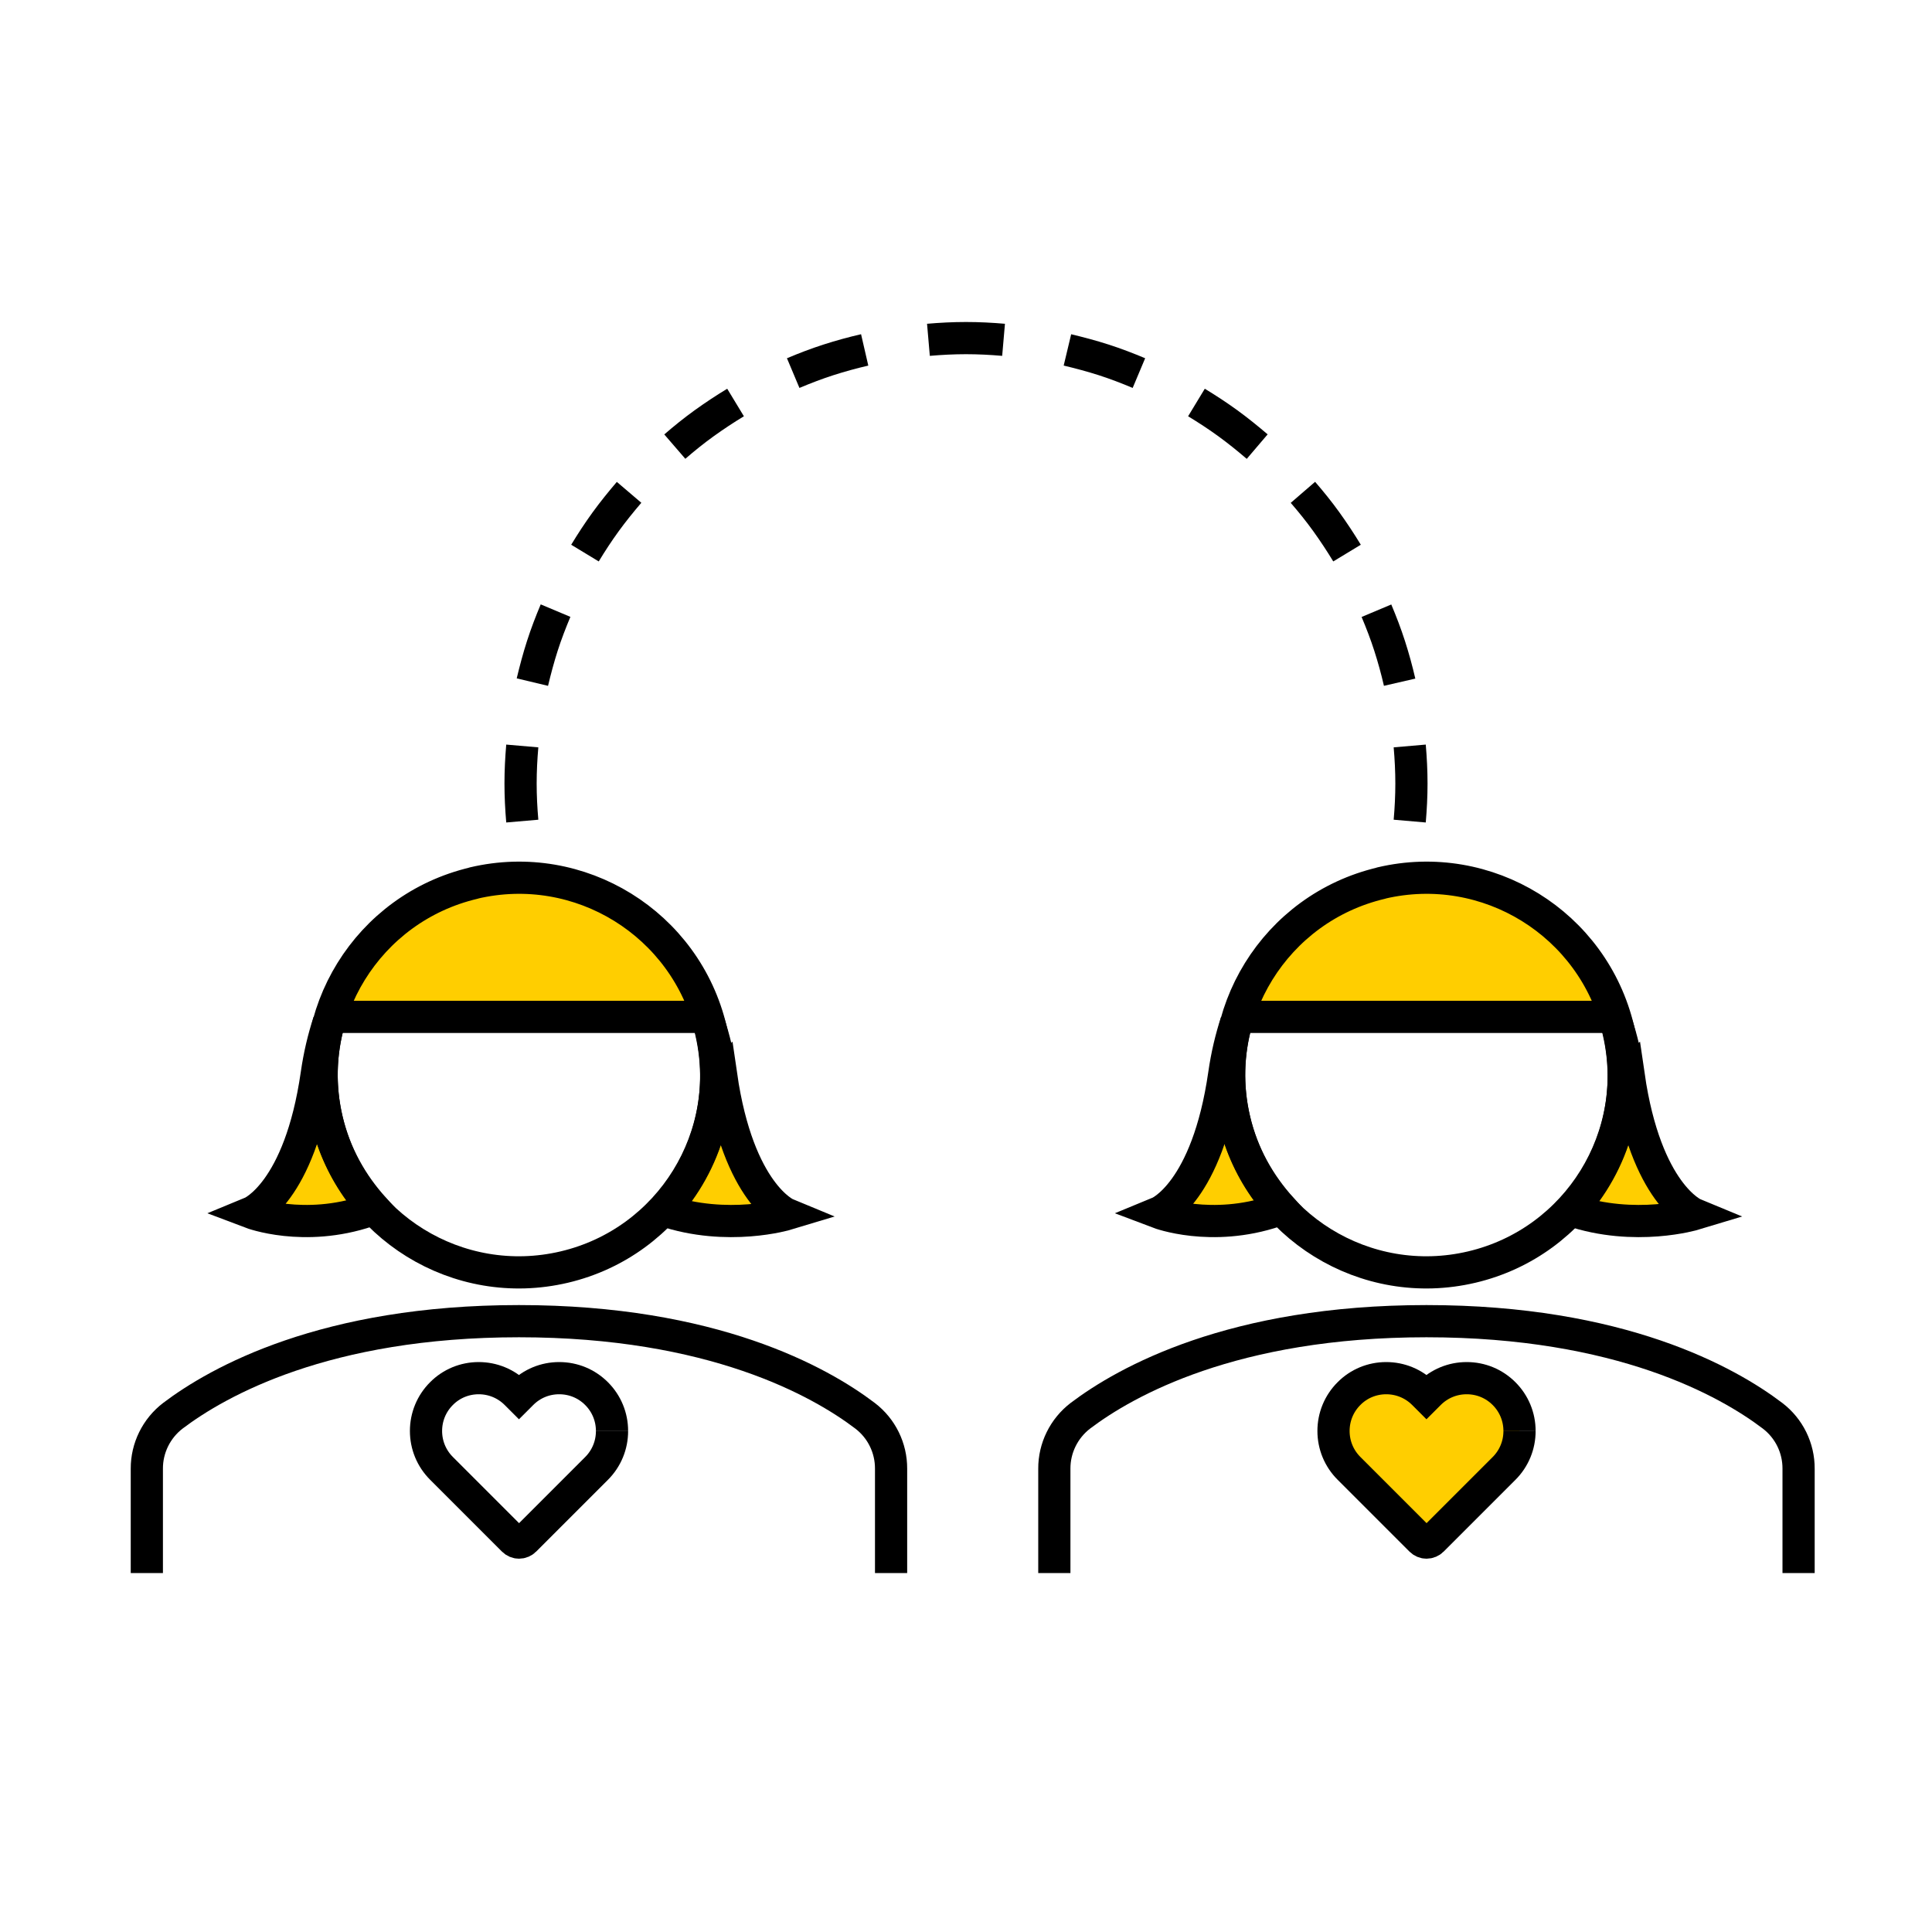 <?xml version="1.0" encoding="UTF-8"?> <svg xmlns="http://www.w3.org/2000/svg" id="icon_artwork" viewBox="0 0 180 180"><defs><style>.cls-1,.cls-2,.cls-3,.cls-4,.cls-5{stroke:#000;stroke-width:3px;}.cls-1,.cls-3,.cls-4,.cls-6{fill:none;}.cls-2,.cls-7,.cls-5{fill:#ffce00;}.cls-3{stroke-miterlimit:10;}.cls-4{stroke-linecap:round;stroke-linejoin:round;}.cls-5{stroke-miterlimit:3;}</style></defs><g><path class="cls-1" d="M57.02,133.32c0-1.31-.51-2.55-1.44-3.48-.93-.93-2.16-1.44-3.48-1.44s-2.55,.51-3.48,1.44l-.27,.27-.27-.27c-.93-.93-2.17-1.44-3.48-1.44s-2.55,.51-3.47,1.44c-.93,.93-1.44,2.17-1.44,3.48,0,1.31,.51,2.55,1.44,3.48l6.7,6.7c.14,.14,.33,.22,.53,.22s.39-.08,.53-.22l6.69-6.69c.93-.93,1.44-2.17,1.44-3.48"></path><path id="Shape_334" class="cls-1" d="M83.02,146.56v-9.72c.01-1.93-.88-3.76-2.43-4.94-4.19-3.18-14.18-8.81-32.24-8.81s-28.03,5.63-32.24,8.81c-1.54,1.18-2.44,3.01-2.43,4.94v9.72"></path><path class="cls-2" d="M141.57,133.32c0-1.31-.51-2.55-1.44-3.48-.93-.93-2.16-1.44-3.48-1.44s-2.55,.51-3.48,1.44l-.27,.27-.27-.27c-.93-.93-2.17-1.44-3.48-1.44s-2.55,.51-3.47,1.44c-.93,.93-1.44,2.17-1.44,3.48,0,1.31,.51,2.55,1.44,3.48l6.7,6.7c.14,.14,.33,.22,.53,.22s.39-.08,.53-.22l6.69-6.69c.93-.93,1.44-2.17,1.44-3.48"></path><path id="Shape_334-2" class="cls-1" d="M167.57,146.56v-9.72c.01-1.93-.88-3.76-2.43-4.94-4.19-3.18-14.18-8.81-32.24-8.81s-28.03,5.63-32.24,8.81c-1.54,1.18-2.44,3.01-2.43,4.94v9.72"></path><path class="cls-1" d="M86.5,31.66c1.16-.1,2.32-.16,3.5-.16s2.34,.06,3.5,.16"></path><path class="cls-1" d="M73.9,34.76c1.07-.45,2.16-.87,3.28-1.23s2.25-.67,3.38-.93"></path><path class="cls-1" d="M62.87,41.61c.88-.76,1.78-1.49,2.74-2.18s1.93-1.33,2.92-1.93"></path><path class="cls-1" d="M54.5,51.53c.6-.99,1.24-1.97,1.93-2.92s1.43-1.86,2.18-2.74"></path><path class="cls-1" d="M49.6,63.55c.27-1.13,.57-2.26,.93-3.38,.36-1.12,.78-2.21,1.23-3.28"></path><path class="cls-1" d="M99.45,32.6c1.13,.27,2.26,.57,3.38,.93s2.21,.78,3.28,1.23"></path><path class="cls-1" d="M111.47,37.5c.99,.6,1.97,1.24,2.92,1.93s1.86,1.43,2.74,2.18"></path><path class="cls-1" d="M121.39,45.87c.76,.88,1.49,1.78,2.18,2.74s1.33,1.93,1.93,2.92"></path><path class="cls-1" d="M128.24,56.9c.45,1.07,.87,2.16,1.23,3.28,.36,1.12,.67,2.25,.93,3.38"></path><path class="cls-1" d="M131.34,69.5c.1,1.16,.16,2.32,.16,3.5s-.06,2.34-.16,3.5"></path><path class="cls-1" d="M48.66,76.5c-.1-1.16-.16-2.32-.16-3.5s.06-2.34,.16-3.5"></path><path class="cls-7" d="M66.45,94.74h.1c-1.19-3.91-3.65-7.26-6.9-9.59-2.5-1.85-5.39-2.95-8.44-3.32-.03,0-.05,0-.08,0-.15-.02-.31-.03-.46-.05-.14-.01-.28-.03-.42-.04-.02,0-.03,0-.05,0h0s.02,0,.04,0c-.1,0-.19-.01-.29-.02,.03,0,.06,0,.08,0h0s-.06,0-.09,0c-.36-.02-.73-.04-1.09-.04h0c-.43,0-.87,.02-1.29,.05-.06,0-.12,0-.17,.01-.11,0-.22,.02-.34,.03-3.34,.31-6.5,1.47-9.2,3.52-3.15,2.33-5.54,5.62-6.7,9.45h35.31Z"></path><line class="cls-3" x1="30.77" y1="94.74" x2="66.44" y2="94.74"></line><path class="cls-5" d="M67.19,100.22c-.26-1.78-.65-3.43-1.16-4.95,.07,.26,.14,.52,.2,.78,1.46,6.18-.39,12.37-4.4,16.71,5.98,2.02,11.47,.36,11.47,.36,0,0-4.51-1.86-6.11-12.9Z"></path><path class="cls-5" d="M30.64,95.21c-.49,1.5-.88,3.12-1.13,4.87-1.59,11.04-6.11,12.9-6.11,12.9,0,0,4.9,1.86,10.88-.16,0,0,.59-.2,.59-.2-2.1-2.32-3.65-5.06-4.41-8.27-.74-3.13-.63-6.26,.18-9.15Z"></path><path class="cls-4" d="M44.13,82.27c9.88-2.33,19.78,3.79,22.11,13.67,2.33,9.88-3.79,19.78-13.67,22.11-9.88,2.33-19.78-3.79-22.11-13.66-2.33-9.88,3.79-19.78,13.67-22.11"></path><path class="cls-7" d="M151,94.74h.1c-1.19-3.91-3.65-7.26-6.9-9.59-2.5-1.85-5.39-2.95-8.44-3.32-.03,0-.05,0-.08,0-.15-.02-.31-.03-.46-.05-.14-.01-.28-.03-.42-.04-.02,0-.03,0-.05,0h0s.02,0,.04,0c-.1,0-.19-.01-.29-.02,.03,0,.06,0,.08,0h0s-.06,0-.09,0c-.36-.02-.73-.04-1.09-.04h0c-.43,0-.87,.02-1.29,.05-.06,0-.12,0-.17,.01-.11,0-.22,.02-.34,.03-3.34,.31-6.5,1.47-9.2,3.52-3.15,2.33-5.54,5.62-6.7,9.45h35.31Z"></path><line class="cls-3" x1="115.32" y1="94.74" x2="150.99" y2="94.74"></line><path class="cls-5" d="M151.74,100.22c-.26-1.78-.65-3.43-1.16-4.95,.07,.26,.14,.52,.2,.78,1.46,6.18-.39,12.37-4.4,16.71,5.98,2.02,11.47,.36,11.47,.36,0,0-4.51-1.86-6.11-12.9Z"></path><path class="cls-5" d="M115.19,95.21c-.49,1.5-.88,3.12-1.13,4.87-1.59,11.04-6.11,12.9-6.11,12.9,0,0,4.9,1.86,10.88-.16,0,0,.59-.2,.59-.2-2.1-2.32-3.65-5.06-4.41-8.27-.74-3.13-.63-6.26,.18-9.15Z"></path><path class="cls-4" d="M128.68,82.27c9.88-2.33,19.78,3.79,22.11,13.67,2.33,9.88-3.79,19.78-13.67,22.11-9.88,2.33-19.78-3.79-22.11-13.66-2.33-9.88,3.79-19.78,13.67-22.11"></path></g><rect class="cls-6" width="180" height="180"></rect></svg> 